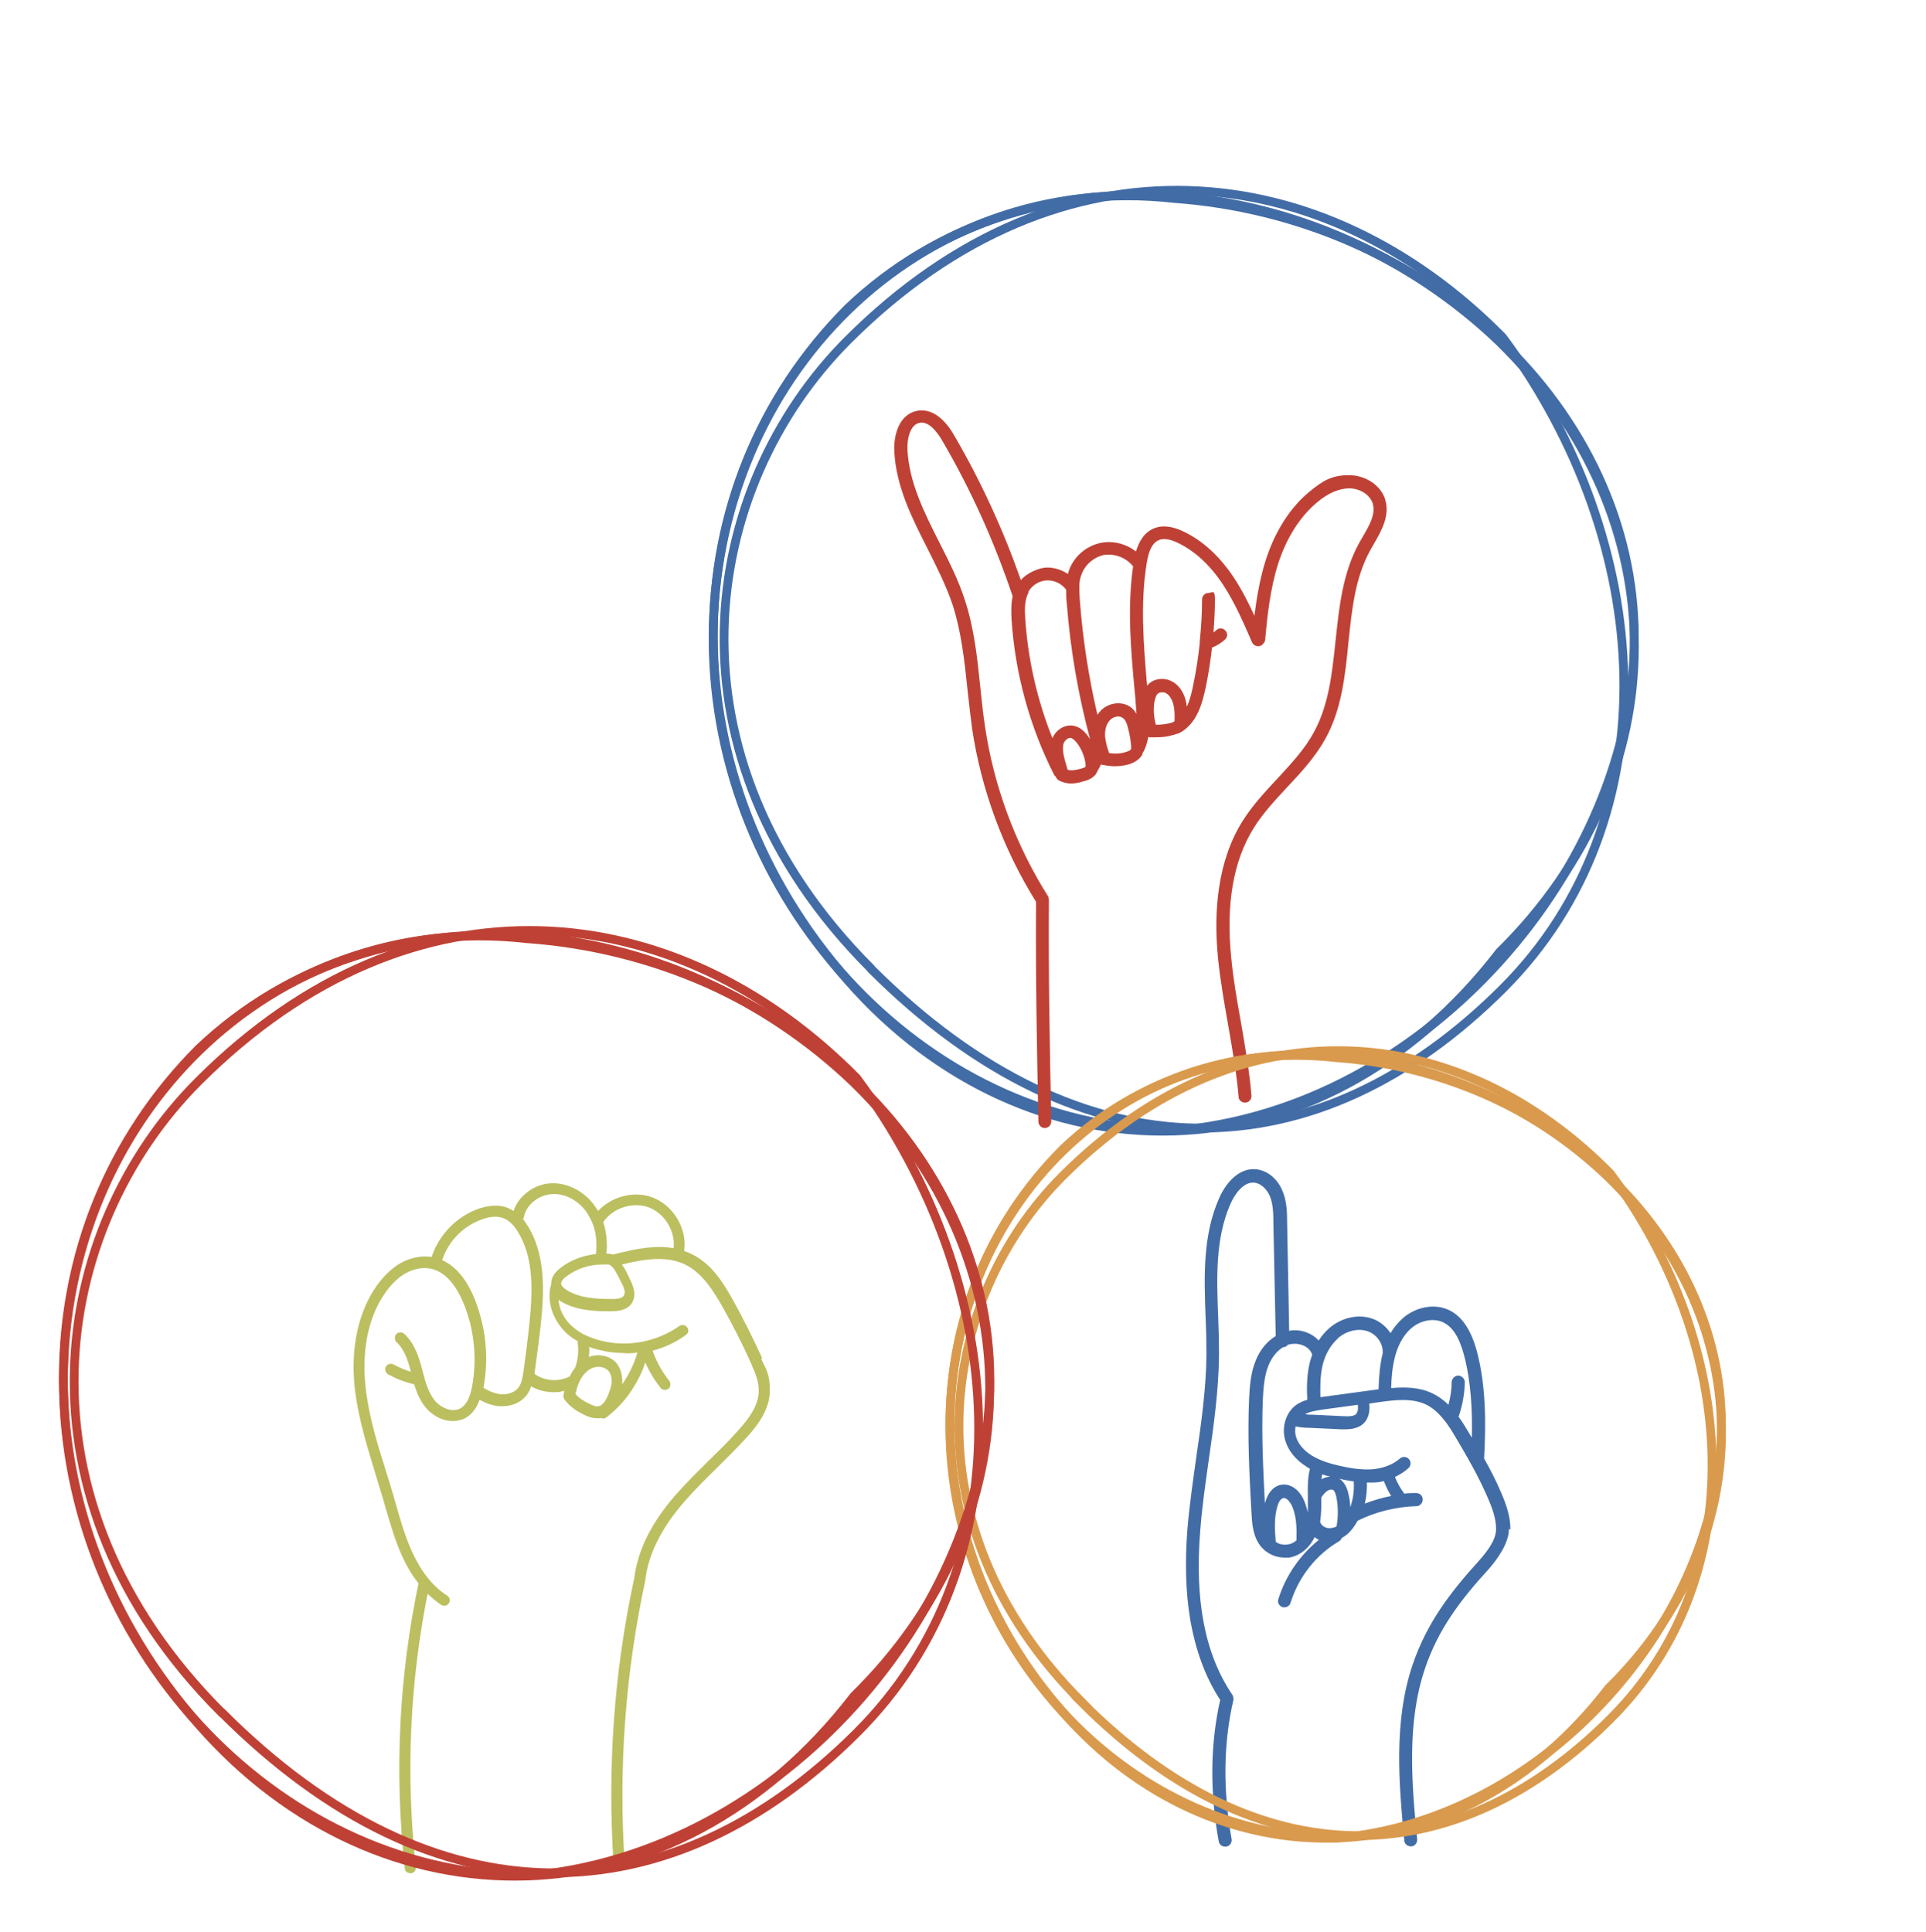 <?xml version="1.0" encoding="UTF-8"?>
<svg data-bbox="21.675 65.103 567.35 576.923" viewBox="0 0 659 661" xmlns="http://www.w3.org/2000/svg" data-type="ugc">
    <g>
        <path d="M290.2 105.4c61.5-58.5 161.3-47.5 222.9 11.6 61.5 60.2 61.5 148.3 0 208.8-61.5 79.9-161.3 80.1-222.9 9.8-61.5-69.9-61.5-168.6 0-230.2Z" fill="none" stroke-miterlimit="10" stroke-width="3" stroke="#426ca6"/>
        <path d="M244 218.7c0-89.3 70.5-160.5 157.6-150.8 87 6.2 157.6 72.6 157.6 150.3s-70.5 161.7-157.6 168.7c-87-1-157.6-80.3-157.6-168.4Z" fill="none" stroke-miterlimit="10" stroke-width="3" stroke="#426ca6"/>
        <path d="M298 331.4c-73-73-58.3-164.6-7.9-215 73.3-73.3 162.9-63 224-1 52.5 70.5 58.1 164.8.2 222.8-63.4 63.4-143.2 66.3-216.2-6.6Z" fill="none" stroke-miterlimit="10" stroke-width="3" stroke="#426ca6"/>
        <path d="M474 171c-1.5-4.9-6.7-8.4-12.5-8.4s-8.9 1.9-13.4 5.6c-6.6 5.4-11.8 13.5-15 23.4-2 6.3-3.1 12.9-3.9 19.1-2-4.4-4.3-8.9-7-13-4.9-7.4-10.7-12.7-17.2-15.8-4.1-2-7.7-2.3-10.6-.9-3.2 1.5-4.8 4.7-5.7 7.7-3.1-2.4-7.1-3.6-11.1-3.1-5.2.7-9.8 4.3-11.7 9.2-.2.5-.4 1.1-.5 1.6-2.1-1.4-4.6-2.2-7.1-2.2s-6.8 1.7-9 4.3c-6-17.1-13.6-33.7-22.7-49.3-1.5-2.7-3.2-4.8-4.9-6.2-3.2-2.7-6.1-2.8-8-2.4-5.8 1.2-8 7.8-7.7 13.9.6 12 6.1 22.9 11.4 33.3 3.1 6.2 6.3 12.5 8.5 19 3 9.2 4.1 19.2 5.1 28.8.5 4.4 1 9.1 1.6 13.6 3.1 20.9 10.7 41.5 21.9 59.4-.2 25.2.3 50.6.8 75.2 0 1.2 1 2.2 2.2 2.2s2.2-1 2.2-2.3c-.5-24.8-1-50.4-.8-75.8q0-.6-.3-1.2C347.5 289.1 340 269 337 248.4c-.7-4.4-1.1-9-1.6-13.4-1-9.9-2.1-20.1-5.3-29.8-2.2-6.8-5.5-13.3-8.7-19.6-5.3-10.5-10.3-20.5-10.9-31.6-.2-4 1-8.7 4.1-9.3 3.2-.7 6.2 3.2 8.1 6.6 9.6 16.5 17.5 34.1 23.6 52.2 0 .1.1.3.2.4-.6 2.7-.5 5.5-.4 8 1.2 18.4 6.2 36.7 14.5 53.1.1.3.3.5.6.7.2.5.5 1 1 1.3 1.5.8 2.9 1.1 4.3 1.1s2.9-.3 4.1-.7c1.2-.3 3.8-1 4.8-3.3 0 0 0-.2.1-.3 0 0 .2-.2.2-.3.4-.6.7-1.3 1-1.9.1 0 .3.1.4.1 1.5.3 3 .5 4.4.5s3.3-.2 4.9-.7c2.1-.7 3.6-1.8 4.4-3.2l.3-.9c.1-.1.2-.3.3-.4q1.05-2.25 1.5-4.8c.1 0 .3 0 .4.1h1.9c2.3 0 4.3-.2 6.2-.8.4-.1.8-.2 1.2-.4.3 0 .7-.1 1-.3 2.7-1.4 4.9-3.9 6.4-7.2 1.3-2.8 2-5.9 2.6-8.6.9-4.4 1.6-8.9 2.1-13.4 1.6-.6 3.2-1.6 4.5-2.8.9-.9.9-2.2 0-3.1s-2.2-.9-3.1 0c-.3.3-.6.5-.9.7.3-3.8.5-7.6.5-11.3s-1-2.2-2.2-2.2-2.2 1-2.2 2.2c0 4.8-.3 9.6-.8 14.4v.7c-.5 4.7-1.2 9.4-2.2 14.1-.5 2.5-1.1 5.2-2.2 7.5-.1-.9-.3-1.9-.6-2.9-.8-2.4-2.2-4.4-4.1-5.5-2.4-1.5-5.4-1.4-7.6 0-.5.4-1 .8-1.3 1.3-1.2-14-2.4-28.4-.1-42.2.7-4.3 2-6.7 3.9-7.6 1.6-.8 4-.5 6.8.9 5.8 2.8 11 7.6 15.4 14.3 4 6.1 7 13 9.9 19.7.5 1.1 1.8 1.6 2.9 1.2.4-.2.7-.4.9-.7.4-.4.6-.8.7-1.4.7-8 1.7-17.3 4.4-25.9 2.9-9 7.6-16.4 13.6-21.3 3.6-3 7.2-4.5 10.6-4.6h.1c3.7 0 7.2 2.2 8.1 5.2 1.1 3.6-1.2 7.6-3.5 11.5l-1.2 2.1c-5.6 10.2-6.8 21.9-8 33.2s-2.3 22-7.4 31.4c-3.2 5.9-7.7 10.7-12.5 15.9-4.2 4.5-8.5 9.1-11.9 14.5-4.1 6.5-6.8 14.2-8.1 23-1.1 7.3-1.2 15.5-.3 24.4.8 7.5 2.1 15 3.4 22.3 1.4 8.1 2.9 16.4 3.6 24.7 0 1.2 1.1 2 2.2 2h.2c1.2-.1 2.1-1.2 2-2.4-.7-8.5-2.2-16.9-3.6-25.1-1.3-7.2-2.6-14.6-3.3-21.9-1.9-18.5.7-33.4 7.7-44.6 3.1-5 7.3-9.5 11.3-13.8 4.8-5.1 9.7-10.4 13.2-16.7 5.6-10.1 6.8-21.8 7.9-33.1 1.2-11.4 2.3-22.1 7.5-31.5l1.2-2.1c2.6-4.5 5.5-9.6 3.9-15Zm-95.8 18.9c3.5-.5 7.3 1.1 9.5 3.9-2 14-.8 28.4.5 42.2.2 2 .4 4.1.5 6.1 0 .7.1 1.5.2 2.2-.5-.9-1.2-1.7-2-2.3-2.9-2.1-7.3-1.7-10.1 1-.5.5-.9 1-1.3 1.6-3-12.8-5-25.8-6-38.9-.1-1.4-.2-2.8-.2-4.1s.1-.7 0-1c0-1.6.3-3 .9-4.4 1.3-3.3 4.6-5.9 8.1-6.4h-.1Zm-26.4 12.7c1.3-2.4 4-4 6.6-4s4.9 1.2 6.4 3.2c0 1.5 0 3 .2 4.5 1.2 15.8 3.9 31.4 8 46.7-.2-.3-.4-.6-.5-.8q-2.4-3.45-5.4-3.9c-2.8-.4-5.8 1.4-7 4.3-5.2-13-8.4-27-9.3-40.9-.2-3-.3-6.4 1.2-9.1zm19.7 59.7c0 .1-.4.4-1.9.8-1.6.4-3 .7-4.3.3l-.6-2.1c-.3-.9-.5-1.7-.7-2.6q-.6-2.85 0-4.5c.5-1 1.5-1.8 2.3-1.7.7.1 1.5.8 2.4 2q2.1 3 2.7 6.6c.1.8 0 1 0 1v.2zm15.5-6c0 .2-.4.6-1.7 1-1.8.6-3.7.7-5.8.4-.7-1.9-1.2-3.9-1.4-5.8-.1-2.3.5-4.3 1.8-5.6 1.2-1.2 3.2-1.5 4.3-.6 1 .7 1.5 2.2 1.8 3.6.5 1.8.8 3.7 1 5.5 0 .4.1 1.2 0 1.6Zm8-16.1c.3-1.6.7-2.6 1.4-3q.45-.3 1.2-.3c.75 0 1.1.1 1.5.4 1 .6 1.7 1.7 2.2 3.1.5 1.5.6 3.2.6 4.8s0 1.3-.1 1.6c0 .1-.4.4-1.3.6-1.5.4-3.1.6-5 .6-.7-2.5-.9-5.2-.5-7.8" fill="#bf4135"/>
        <path d="M260.8 464.8c-3.1-6.8-6.5-13.6-10.1-20.1-3.2-5.7-7.1-12-13.5-15.3-1-.5-2-1-3.1-1.3.5-3.5-.2-7.2-2-10.5-2-3.6-5.1-6.4-8.7-7.8s-7.8-1.4-11.7 0c-2.8 1-5.2 2.6-7.1 4.6-.2-.4-.4-.7-.6-1-3.4-5.4-9.5-8.7-15.3-8.5-3.1.1-6.2 1.3-8.6 3.3-2.1 1.7-3.6 3.8-4.4 6.2-.7-.5-1.5-.9-2.3-1.2-2.7-1-6-.8-9.6.4-7.6 2.7-13.6 8.9-16.1 16.5-3.4-.5-7.2.2-10.6 2.1-3 1.7-5.8 4.4-8.3 7.9-3.5 5-5.8 10.9-7 17.7-1 5.9-1.1 12.3-.2 19 1.3 9.5 4.2 18.8 6.9 27.7.8 2.7 1.7 5.5 2.5 8.2.3 1.1.7 2.3 1 3.5 1.6 5.4 3.2 11 5.6 16.3 1.6 3.5 3.5 6.7 5.6 9.3-3.3 15.8-5.4 32-6.2 48.1-.8 16.5-.3 33.1 1.5 49.4 0 1 .9 1.7 1.9 1.7h.2c1 0 1.8-1 1.7-2.1-3.5-31.3-2.1-62.7 4-93.5 1.5 1.4 3.1 2.7 4.7 3.8.3.2.7.3 1 .3.6 0 1.2-.3 1.6-.9.6-.9.3-2-.6-2.6-4.9-3.1-8.9-8.2-12-15-2.3-5-3.9-10.5-5.4-15.8-.3-1.1-.7-2.3-1-3.5-.8-2.8-1.7-5.5-2.5-8.2-2.8-8.8-5.6-17.9-6.8-27.1-1.8-13.4.5-25.5 6.5-34 2.1-3 4.5-5.3 7-6.7 2.9-1.6 6.1-2.2 8.9-1.5 5.5 1.3 8.9 7 10.8 11.5 3.8 9 4.8 19.3 3 28.9-.8 3.9-2 6.2-3.9 7.3-2.8 1.6-6.7-.1-8.8-2.6-2.2-2.7-3.3-6.5-4.2-10.1 0-.2 0-.5-.2-.8-1.1-4.1-2.6-8.8-6.1-12-.8-.7-2-.6-2.7.1s-.6 2 0 2.7c2.8 2.5 4 6.4 5 10.2-2.1-.6-4.1-1.5-6-2.5-.9-.5-2.1-.1-2.6.8s0 2.1.8 2.6c2.8 1.5 5.8 2.7 8.9 3.4.9 2.8 2 5.6 4 8 1.6 1.9 3.8 3.4 6.1 4.1 2.6.8 5.3.6 7.5-.6 2.5-1.4 3.9-3.8 4.8-6.2 2.4 1.3 4.5 2 6.7 2.2h1.1c3.4 0 6.5-1.4 8.3-3.8.7-.9 1.2-2 1.5-3 2.3 1.3 5 2 7.6 2s2.5-.2 3.8-.5l-.3 1.5c-.1.5 0 1 .3 1.4 1.8 2.6 4.3 4.1 6.5 5.2 1.3.7 2.9 1.3 4.5 1.3h1.1c.4 0 .3 0 .4-.1.3.1.5.2.8.2s.8-.1 1.1-.4c3.6-2.8 6.7-6.1 9.1-10 1.8-2.8 3.2-5.7 4.2-8.8 1.3 3.1 3.1 6 5.2 8.7.4.5.9.7 1.5.7s.8-.1 1.2-.4c.8-.6.9-1.8.3-2.7-2.5-3.1-4.4-6.6-5.7-10.3 4.1-1.1 8-2.9 11.4-5.4.9-.6 1.1-1.8.4-2.6-.6-.9-1.8-1-2.6-.5-7.6 5.4-17.6 7.4-26.7 5.1-1.7-.4-3.8-1.1-5.9-2.1-.1-.1-.3-.2-.4-.2-1.8-1-3.6-2.3-5.1-4-1.9-2.2-3.1-5-3.3-7.7.2.1.4.3.6.4 4.9 3 10.8 3.5 16.1 3.5h1.4c2.4 0 5.4-.4 7-2.8 1.3-2 1.1-4.5-.4-7.6-.2-.4-.4-.7-.5-1.1-.7-1.5-1.5-3.1-2.5-4.5 8.1-2 15.8-3.1 22.2.3 5.4 2.9 9 8.6 12 13.8 3.6 6.4 7 13 10 19.8 1.4 3.2 2.7 6.3 2.6 9.4 0 4.9-3.4 9.4-6.6 13-3.3 3.8-7 7.4-10.6 10.9-3.7 3.7-7.6 7.5-11.1 11.5-8.5 9.7-13.1 19.1-14.3 28.7-6.9 31.9-9.2 64.6-7.1 97.1 0 1 .9 1.8 1.9 1.8h.1c1 0 1.8-1 1.8-2-2.1-32.2.3-64.6 7.1-96.2v-.2c1.1-8.8 5.4-17.6 13.4-26.8 3.4-3.9 7.2-7.7 10.9-11.3 3.6-3.6 7.3-7.2 10.8-11.1s7.5-9.3 7.5-15.5-1.4-7.4-3-11h.4Zm-81.7 4.5c-.3 1.9-.6 4.1-1.7 5.5-1.2 1.6-3.6 2.5-6 2.3-1.9-.2-3.8-.9-6-2.2 2-10.3.8-21.2-3.2-30.9-1.9-4.6-5.3-10.3-10.9-12.8 2.1-6.5 7.3-11.8 13.8-14 2.8-1 5.1-1.1 7-.4s3.7 2.3 5.2 4.9c5 8.2 4.9 18.4 4.2 27.4-.6 6.8-1.5 13.6-2.4 20.3Zm22.4 11c-1.6-.8-3.4-1.8-4.6-3.3.5-2.3 1.1-4 2-5.4 1.1-1.9 2.7-3.2 4.4-3.7 1.8-.5 3.7 0 4.8 1.1.8.9 1.2 2.2 1.2 3.7s-.7 3.3-1.2 4.6q-1.5 3.6-3.3 3.9c-1 .2-2.1-.3-3.2-.9Zm12.3-17.2c1.4 0 2.9 0 4.3-.3-1.1 3.9-2.9 7.6-5.2 10.9v-1c0-2.5-.7-4.8-2.1-6.4-2-2.2-5.5-3.1-8.6-2.2-.2 0-.5.2-.7.3.1-1.2.2-2.3.1-3.5 1.2.5 2.4.8 3.7 1.1 2.8.7 5.6 1 8.5 1Zm-16.2-4c.5 3 .2 6.1-.8 8.9-.4.5-.8 1-1.1 1.6-.3.5-.6 1-.8 1.5-.2 0-.4 0-.6.2-3.6 1.6-8.1 1.2-11.3-1.1h-.1v-.3c.9-6.7 1.9-13.6 2.5-20.5.5-6.1.5-10.9 0-15.2-.7-5.7-2.2-10.4-4.7-14.5-.6-.9-1.1-1.7-1.7-2.5 0-.2.1-.3.2-.5.7-4.4 5.1-7.9 9.9-8.1 4.6-.2 9.3 2.5 12 6.8.6 1 1.1 2 1.6 3.1 0 .2.1.4.2.5 1.1 3 1.4 6.5 1 10.1-4.3.5-8.5 2-11.9 4.6-2.3 1.7-3.5 3.6-3.4 5.7-1.5 5 0 10.8 3.7 15.2 1.5 1.8 3.4 3.3 5.6 4.5zm15.8-15.7c-.6 1-2.5 1.1-3.9 1.1-5.1 0-10.9-.2-15.5-3-1.3-.8-2-1.6-2-2.3s.6-1.6 1.9-2.5c3.5-2.6 7.8-4 12.2-4h2.2l.6.3c1.3.9 2.4 3.3 3.4 5.3s.4.8.6 1.1c.6 1.2 1.2 2.9.6 3.8v.2zm9.6-16.6c-4.6.3-9.2 1.5-13.3 2.5-.4-.1-.9-.3-1.3-.3h-.9c.4-3.8 0-7.5-1.1-10.8 3.3-4.9 10.2-7.1 15.7-5 5.4 2.1 9 8.1 8.4 13.9-2.3-.4-4.8-.5-7.4-.3Z" fill="#bbbf60"/>
        <path d="M516.8 523.3c0-4.6-1.6-8.9-3.2-12.6-1.7-4-3.7-7.9-5.8-11.6.6-11.2.8-24.4-2.5-36.8-2-7.3-5.1-11.9-9.5-14-4.6-2.2-10.5-1.3-15 2.1-2.1 1.7-3.8 3.7-5 5.8-1.6-2.4-4-4.4-7-5.2-4.6-1.3-10 0-14 3.5-1.5 1.3-2.6 2.7-3.6 4.2-1.1-1.2-2.4-2.1-4-2.7-2-.8-4.1-1-6.1-.6l-.7-37.3c0-3.3-.1-7.1-1.6-10.6-1.7-4.2-5.3-7.1-9.2-7.4-4.9-.4-9.6 3.4-12.5 10-5.6 12.7-5.1 26.8-4.6 40.4.2 4.3.3 8.7.3 12.9-.1 11.8-1.8 23.8-3.5 35.4-1.1 7.9-2.3 16.1-3 24.3-.9 11.3-.6 21.7.9 30.8 1.8 10.6 5.2 20 10.3 27.8-3.4 15.1-3.6 31.4-.5 48.4.2 1.1 1.1 1.8 2.2 1.8h.4c1.2-.2 2-1.4 1.8-2.6-3-16.8-2.8-32.8.6-47.5q.15-.9-.3-1.8c-9.4-13.8-13-32.3-11-56.5.6-8 1.8-16.1 2.9-24 1.7-11.7 3.4-23.9 3.5-36 0-4.4-.1-8.8-.3-13.1-.5-13.1-1-26.6 4.2-38.4 1.6-3.7 4.6-7.6 8.1-7.3 2.5.2 4.5 2.5 5.4 4.6 1.1 2.7 1.2 5.9 1.2 9l.8 38.9c-3 1.8-5.4 4.7-6.9 8.5-1.7 4.2-2 8.7-2.2 12.9-.6 13.1.1 26.3.8 39 .2 3.5.4 8.3 3.4 11.8l.9.9c.2.2.4.4.6.5 1.8 1.4 4.1 2.2 6.4 2.2h1.6c3.6-.6 6.9-3.2 8.7-7q.75.6 1.5.9c-6.5 5.2-11.4 12.3-13.9 20.3-.4 1.2.3 2.4 1.5 2.8h.6c1 0 1.8-.6 2.1-1.6 2.7-8.7 8.7-16.4 16.6-21 .4-.3.8-.7.9-1.1.7-.4 1.4-.9 2-1.4 1.3-1.2 2.4-2.6 3.4-4.5 6.2-3.1 13.2-4.8 20.1-5 1.2 0 2.2-1 2.2-2.3s-1-2.2-2.3-2.2-2.6 0-4 .2c-1.3-1.7-2.4-3.7-3.2-5.7 1.7-.8 3.3-1.8 4.6-3 .9-.8 1-2.2.2-3.1s-2.2-1-3.1-.2c-2.4 2.1-5.8 3.4-9.7 3.7-3.9.2-7.9-.5-11.3-1.3-3.1-.7-6.3-1.7-9.1-3.4s-4.8-4.1-5.5-6.6c-.3-1.1-.3-2.3-.1-3.4 1.7.4 3.5.5 5 .5l10.5.5h1.4c2.1 0 5.1-.3 6.9-2.6 1.5-1.9 1.6-4.3 1.4-6.2l3.4-.5c5-.7 11.1-1.5 16 .8 4.5 2.2 7.6 6.8 10.5 11.8 3.5 5.9 7.5 12.8 10.6 20 1.5 3.4 2.9 7.1 2.9 10.8s-2.9 7.5-5.7 10.7c-10.2 11.2-18 21.6-22.8 35.6-6.7 19.7-4.7 41.3-2.9 60.3.1 1.2 1.1 2 2.2 2h.2c1.2 0 2.1-1.2 2-2.4-1.8-18.6-3.7-39.7 2.7-58.5 4.5-13.3 12-23.3 21.9-34.1 2.5-2.9 6.8-8.5 6.8-13.6l.5.2ZM457.7 458c2.8-2.5 6.7-3.5 9.8-2.6 3.3.9 5.7 4.1 5.6 7.2v.5c-1 4.1-1.3 8.3-1.4 12.3l-19.9 2.7c-.1-3.2-.1-6.9.6-10.3.6-2.9 2.1-6.9 5.4-9.8zm-17.1 70.5c-1.4.2-2.8 0-4.1-.9-.3-4-.6-8.1.5-11.9.3-1.1.6-1.8 1-2.3s.9-.8 1.3-.8c.9 0 1.9 1.1 2.5 2.2 1.9 3.7 1.9 8.2 1.8 12.3-.9.8-2 1.3-3 1.4m14.6-23.2q-1.5 0-3 .9c0-.6.1-1.1.2-1.7.9.3 1.8.6 2.8.8m2 17.1c-.9.4-1.9.6-2.8.5-1.3-.2-2.5-1.1-2.7-2.2.4-2.6.4-5 .4-7.4v-.9c.6-.9 1.3-1.7 2-2.2s1.5-.6 2-.4q.75.45 1.2 2.7c.6 3.2.6 6.7 0 9.9zm12.8-15.1c1.2 0 2.4-.2 3.5-.5.7 1.8 1.5 3.5 2.5 5.1-3.1.6-6.1 1.5-9 2.6.5-2.3.8-4.8.7-7.2zm-6.8-.3c.2 3-.2 6-1.2 8.8 0-1.4-.2-2.7-.5-4.1-.2-1-.8-4.1-3.2-5.7 1.5.4 3.2.7 4.9.9Zm-16.2-5.1c.4.2.8.5 1.2.7-.7 2.9-.8 5.9-.7 8.8v6.2c-.4-1.7-.9-3.4-1.7-5-1.6-3-4.1-4.7-6.7-4.6-1.7 0-3.4 1-4.5 2.5-1 1.3-1.5 2.9-1.8 3.9v.2c-.6-11.8-1.2-24-.7-35.9.2-3.8.5-7.9 1.9-11.4 1.1-2.8 2.9-5 5-6.3.7 0 1.3-.3 1.7-.9h.3c2.8-.8 6.6.2 7.8 3 0 .1.1.2.2.4-.4 1.2-.8 2.4-1 3.4-.9 4.2-.9 8.4-.7 12.1-1.4.4-2.8 1-4 1.9-3.3 2.5-4.8 7.4-3.6 11.8 1 3.6 3.6 6.9 7.4 9.2Zm17.2-18.2c-.8 1-2.8 1-4.6.9l-10.5-.5c-.8 0-1.7 0-2.5-.2 1.6-.9 3.7-1.2 5.6-1.5l12.4-1.7c.1 1.2.1 2.2-.4 2.8zm34.9 1q1.95-5.7 2.1-11.7c0-1.2-1-2.2-2.2-2.3-1.2 0-2.2 1-2.3 2.2 0 2.6-.4 5.2-1.1 7.8-1.6-1.6-3.4-2.9-5.5-3.9-4.5-2.2-9.6-2.2-14.1-1.8.1-3.6.4-7.2 1.3-10.7.8-3.1 2.5-7.4 6.1-10.2 3.1-2.4 7.3-3.1 10.4-1.6 3.2 1.5 5.5 5.1 7.1 11.1 2.5 9.4 2.9 19.3 2.7 28.4-.3-.6-.7-1.1-1-1.7-1.1-1.9-2.3-3.8-3.6-5.6z" fill="#426ca6"/>
        <path d="M363.7 393.2c51.5-49 135.1-39.8 186.7 9.7 51.5 50.4 51.5 124.2 0 174.8-51.5 66.9-135.1 67.1-186.7 8.2-51.5-58.5-51.5-141.1 0-192.7Z" fill="none" stroke-miterlimit="10" stroke-width="3" stroke="#d99a4d"/>
        <path d="M325 488.1c0-74.8 59.1-134.4 132-126.2 72.9 5.2 132 60.8 132 125.8S529.9 623 457 629c-72.9-.8-132-67.2-132-141Z" fill="none" stroke-miterlimit="10" stroke-width="3" stroke="#d99a4d"/>
        <path d="M370.2 582.5c-61.1-61.1-48.8-137.8-6.7-180 61.4-61.4 136.4-52.8 187.5-.9 44 59.1 48.7 138 .1 186.5-53.1 53.1-119.9 55.5-181-5.6Z" fill="none" stroke-miterlimit="10" stroke-width="3" stroke="#d99a4d"/>
        <path d="M68.1 358.8c61.9-58.8 162.2-47.7 224.1 11.7 61.9 60.5 61.9 149.1 0 209.9-61.9 80.3-162.2 80.6-224.1 9.8-61.9-70.3-61.9-169.4 0-231.4Z" stroke="#bf4135" fill="none" stroke-miterlimit="10" stroke-width="3"/>
        <path d="M21.7 472.7c0-89.8 70.9-161.4 158.5-151.5 87.5 6.2 158.5 73 158.5 151.1s-70.9 162.5-158.5 169.6c-87.5-1-158.5-80.7-158.5-169.3Z" stroke="#bf4135" fill="none" stroke-miterlimit="10" stroke-width="3"/>
        <path d="M75.9 586.1c-73.4-73.4-58.6-165.5-8-216.1 73.7-73.7 163.7-63.4 225.2-1.1 52.8 70.9 58.4 165.7.2 223.9-63.7 63.7-144 66.7-217.3-6.7Z" stroke="#bf4135" fill="none" stroke-miterlimit="10" stroke-width="3"/>
    </g>
</svg>

